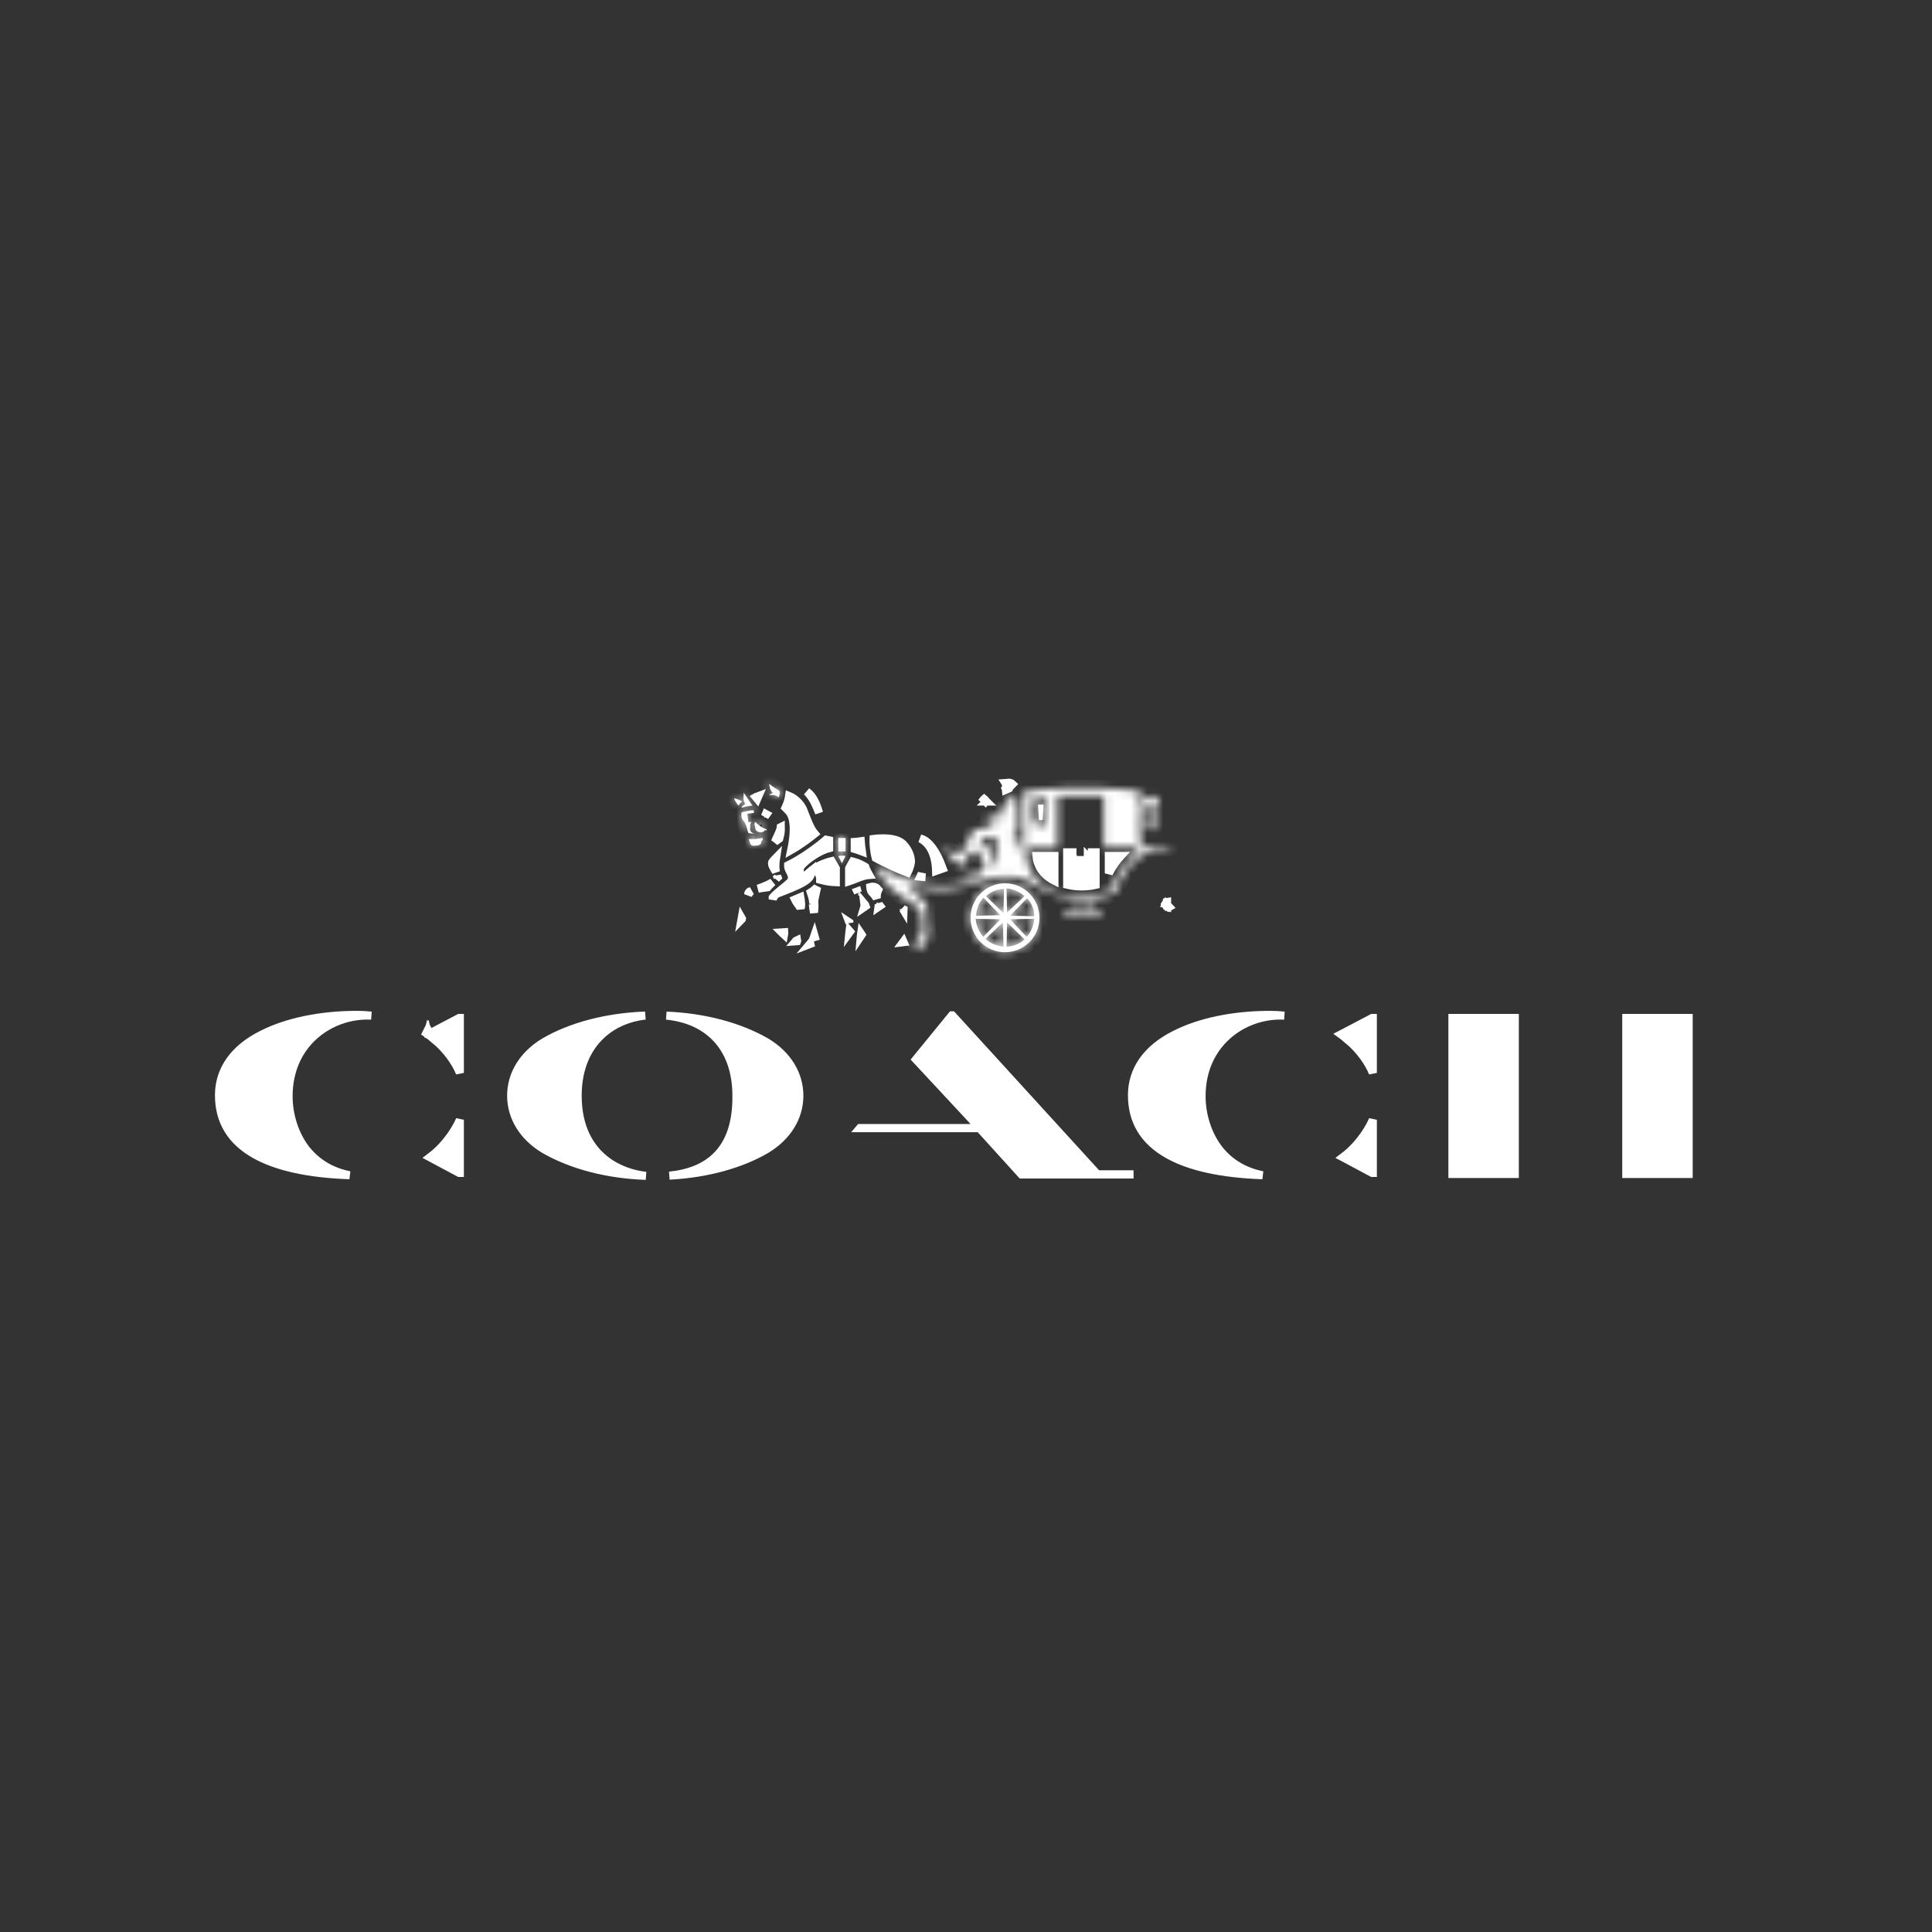 <?xml version="1.0" encoding="UTF-8"?> <svg xmlns="http://www.w3.org/2000/svg" width="240" height="240" viewBox="0 0 240 240" fill="none"><rect x="0" y="0" width="240" height="240" fill="#333333" stroke="none"/><mask id="mask0_490_1118" style="mask-type:luminance" maskUnits="userSpaceOnUse" x="26" y="92" width="189" height="56"><path d="M214.18 92.5V147.144H26.5V92.5H214.18Z" fill="white" stroke="white"></path></mask><g mask="url(#mask0_490_1118)"><path d="M80.152 126.157C78.182 126.373 76.266 127.135 74.758 128.516C72.941 130.179 71.76 132.699 71.76 136.112C71.76 140.025 73.244 142.556 75.219 144.095C76.792 145.321 78.646 145.893 80.235 146.069C75.443 145.906 70.995 144.735 67.589 142.771C64.972 141.185 63.496 138.781 63.496 136.112C63.496 133.443 64.974 131.038 67.593 129.451C70.918 127.501 75.381 126.331 80.152 126.157ZM82.782 126.164C87.489 126.356 91.851 127.519 95.204 129.452C97.822 131.039 99.298 133.443 99.298 136.112C99.298 138.782 97.82 141.187 95.201 142.773C91.996 144.653 87.734 145.807 83.157 146.044C85.617 145.794 87.573 145.007 88.977 143.625C90.605 142.021 91.41 139.694 91.478 136.713L91.481 136.107C91.48 133.037 90.553 130.519 88.785 128.769C87.298 127.296 85.257 126.409 82.782 126.164Z" fill="white" stroke="white"></path><path d="M180.424 126.453H188.176V145.837H180.424V126.453ZM202.02 126.453H209.773V145.837H202.02V126.453Z" fill="white" stroke="white"></path><path d="M118.295 126.133L136.164 145.713L136.313 145.876H140.315V145.899H126.893L126.172 145.104L121.828 140.313L121.68 140.149H106.813L106.833 140.126H121.713L120.931 139.285L114.096 131.938L113.783 131.602L118.245 126.133H118.295Z" fill="white" stroke="white"></path><path d="M44.338 126.07C44.965 126.07 45.561 126.106 46.124 126.165C45.955 126.159 45.784 126.155 45.613 126.155C40.908 126.155 35.85 129.661 35.85 136.176C35.85 138.58 36.648 140.989 37.998 142.743L38.002 142.748C39.35 144.457 41.205 145.561 43.427 145.991C38.315 145.814 34.403 144.945 31.707 143.439C28.707 141.764 27.203 139.306 27.203 136.05C27.203 132.958 28.972 130.297 32.549 128.51L32.552 128.508C35.596 126.956 39.794 126.07 44.338 126.07ZM57.126 145.708H57.048L53.453 143.787L53.408 143.763C54.008 143.312 54.512 142.843 54.927 142.394C55.791 141.462 56.39 140.533 56.773 139.825C56.922 139.548 57.038 139.303 57.126 139.104V145.708ZM57.126 126.453V133.28C56.609 132.035 55.58 130.458 53.925 129.086H53.926C53.613 128.819 53.287 128.572 52.952 128.341L53.071 128.103L53.153 128.434H53.156L53.236 128.092L53.386 128.377L57.049 126.453H57.126Z" fill="white" stroke="white"></path><path d="M157.752 126.07C158.379 126.07 158.975 126.106 159.537 126.165C159.368 126.159 159.198 126.155 159.027 126.155C154.325 126.155 149.264 129.661 149.264 136.176C149.264 138.58 150.062 140.989 151.412 142.743L151.416 142.748C152.762 144.457 154.616 145.561 156.838 145.991C151.727 145.814 147.817 144.945 145.121 143.439C142.121 141.764 140.617 139.306 140.617 136.05C140.617 132.958 142.386 130.297 145.963 128.51L145.966 128.508C149.01 126.956 153.208 126.07 157.752 126.07ZM170.54 145.708H170.462L166.867 143.787L166.821 143.763C167.421 143.312 167.924 142.843 168.339 142.394C169.204 141.462 169.803 140.533 170.187 139.825C170.337 139.548 170.452 139.303 170.54 139.104V145.708ZM170.54 126.453V133.28C170.023 132.035 168.994 130.458 167.339 129.086H167.34C167.094 128.876 166.839 128.679 166.579 128.491L166.8 128.377L170.463 126.453H170.54Z" fill="white" stroke="white"></path><path d="M130.99 106.328V109.42C130.651 109.249 130.255 109.005 129.891 108.665C129.332 108.143 128.844 107.398 128.748 106.328H130.99Z" fill="white" stroke="white"></path><path d="M139.232 106.328C138.776 106.823 138.241 107.531 137.74 108.5V106.328H139.232Z" fill="white" stroke="white"></path><mask id="path-9-inside-1_490_1118" fill="white"><path d="M104.588 107.232L105.036 106.337C104.781 106.273 104.46 106.273 104.141 106.337L104.588 107.232Z"></path></mask><path d="M104.588 107.232L105.036 106.337C104.781 106.273 104.46 106.273 104.141 106.337L104.588 107.232Z" fill="white"></path><path d="M104.588 107.232L103.694 107.679L104.588 109.468L105.482 107.679L104.588 107.232ZM105.036 106.337L105.93 106.784L106.486 105.672L105.28 105.368L105.036 106.337ZM104.141 106.337L103.943 105.357L102.661 105.615L103.246 106.784L104.141 106.337ZM104.588 107.232L105.482 107.679L105.93 106.784L105.036 106.337L104.141 105.89L103.694 106.785L104.588 107.232ZM105.036 106.337L105.28 105.368C104.85 105.259 104.374 105.27 103.943 105.357L104.141 106.337L104.338 107.318C104.545 107.276 104.711 107.287 104.791 107.307L105.036 106.337ZM104.141 106.337L103.246 106.784L103.694 107.679L104.588 107.232L105.482 106.785L105.035 105.89L104.141 106.337Z" fill="white" mask="url(#path-9-inside-1_490_1118)"></path><path d="M106.924 104.507C106.95 104.888 107 105.326 107.064 105.762C106.777 105.652 106.5 105.564 106.176 105.464V104.587C106.38 104.573 106.635 104.55 106.924 104.507Z" fill="white" stroke="white"></path><mask id="path-12-inside-2_490_1118" fill="white"><path d="M105.036 105.763V104.102H104.141V105.763H105.036Z"></path></mask><path d="M105.036 105.763V104.102H104.141V105.763H105.036Z" fill="white"></path><path d="M105.036 105.763V106.763H106.036V105.763H105.036ZM105.036 104.102H106.036V103.102H105.036V104.102ZM104.141 104.102V103.102H103.141V104.102H104.141ZM104.141 105.763H103.141V106.763H104.141V105.763ZM105.036 105.763H106.036V104.102H105.036H104.036V105.763H105.036ZM105.036 104.102V103.102H104.141V104.102V105.102H105.036V104.102ZM104.141 104.102H103.141V105.763H104.141H105.141V104.102H104.141ZM104.141 105.763V106.763H105.036V105.763V104.763H104.141V105.763Z" fill="white" mask="url(#path-12-inside-2_490_1118)"></path><path d="M109.684 104.141C110.572 104.141 111.499 104.288 112.06 104.741C112.481 105.112 113.081 105.919 113.154 106.853L113.162 107.042L113.161 107.053C113.16 107.068 113.159 107.095 113.154 107.133C113.146 107.208 113.127 107.327 113.089 107.48C113.03 107.716 112.922 108.036 112.729 108.412C111.772 108.052 109.95 107.222 108.783 106.576C108.546 105.686 108.497 104.758 108.511 104.218C108.533 104.215 108.556 104.212 108.58 104.209C108.863 104.175 109.254 104.141 109.684 104.141Z" fill="white" stroke="white"></path><path d="M106.982 116.011C107.011 116.056 107.035 116.099 107.057 116.136C107.024 116.195 106.98 116.263 106.931 116.334C106.934 116.3 106.937 116.265 106.941 116.228C106.95 116.159 106.959 116.078 106.971 115.993C106.975 115.999 106.979 116.005 106.982 116.011ZM109.145 112.29C109.188 112.364 109.238 112.438 109.296 112.511C109.254 112.537 109.201 112.573 109.141 112.616C109.157 112.505 109.157 112.396 109.145 112.29ZM108.103 110.189C108.396 110.102 108.597 110.147 108.741 110.217C108.882 110.285 109.003 110.399 109.111 110.529C109.053 110.654 108.992 110.81 108.953 110.989C108.912 111.179 108.895 111.398 108.923 111.629C108.919 111.621 108.915 111.614 108.911 111.606C108.74 111.293 108.517 111.031 108.396 110.909L108.37 110.885L108.343 110.863L108.309 110.833C108.23 110.749 108.159 110.581 108.12 110.337C108.112 110.286 108.107 110.236 108.103 110.189Z" fill="white" stroke="white"></path><path d="M100.662 117.262C100.664 117.273 100.667 117.284 100.67 117.296C100.629 117.317 100.579 117.338 100.522 117.358C100.557 117.317 100.591 117.274 100.628 117.231C100.636 117.222 100.644 117.211 100.653 117.2C100.656 117.223 100.659 117.244 100.662 117.262ZM101.182 116.288C101.19 116.316 101.2 116.342 101.208 116.369C101.19 116.373 101.17 116.377 101.148 116.384C101.162 116.348 101.173 116.316 101.182 116.288ZM97.425 115.842C97.427 115.869 97.428 115.903 97.427 115.941C97.424 115.998 97.415 116.058 97.404 116.117C97.341 116.06 97.275 115.995 97.206 115.925C97.188 115.906 97.171 115.885 97.152 115.866C97.238 115.864 97.331 115.855 97.425 115.842ZM101.383 110.755C101.327 111.007 101.271 111.27 101.228 111.486C101.206 111.594 101.186 111.694 101.173 111.777C101.161 111.848 101.147 111.943 101.147 112.021V112.071L101.157 112.12C101.175 112.209 101.181 112.483 101.164 112.811C101.156 112.962 101.146 113.108 101.133 113.224C101.128 113.266 101.122 113.3 101.118 113.326C101.115 113.317 101.112 113.308 101.108 113.299C101.108 113.297 101.108 113.295 101.107 113.293C101.103 113.268 101.096 113.23 101.088 113.186C101.072 113.095 101.051 112.974 101.032 112.846C101.013 112.716 100.997 112.586 100.989 112.478C100.98 112.349 100.989 112.314 100.983 112.335L100.987 112.316L100.991 112.297C101.021 112.119 101.002 111.935 100.976 111.781C100.948 111.621 100.904 111.453 100.857 111.297C100.813 111.147 100.763 110.998 100.718 110.863C100.897 110.752 101.118 110.595 101.318 110.399C101.383 110.336 101.447 110.263 101.511 110.185C101.473 110.351 101.428 110.552 101.383 110.755ZM102.766 104.342C102.837 104.357 102.918 104.374 103.004 104.392V105.354C102.423 105.507 101.788 105.817 101.229 106.161C100.518 106.599 99.838 107.148 99.466 107.632L99.436 107.67L99.415 107.713C99.355 107.834 99.326 107.949 99.312 108.029C99.305 108.071 99.302 108.107 99.3 108.134C99.299 108.147 99.298 108.159 99.298 108.169V108.31L99.351 108.415L99.798 108.191L99.351 108.416H99.352V108.417L99.353 108.419C99.353 108.42 99.355 108.422 99.356 108.424C99.357 108.427 99.358 108.431 99.36 108.435C99.364 108.442 99.37 108.449 99.375 108.458C99.386 108.475 99.4 108.498 99.419 108.521C99.454 108.565 99.519 108.635 99.621 108.687C99.734 108.743 99.877 108.769 100.028 108.73C100.166 108.695 100.269 108.618 100.342 108.545C100.474 108.412 100.614 108.291 100.757 108.178L100.703 108.644C100.671 108.918 100.408 109.257 99.64 109.685C98.904 110.094 97.874 110.495 96.621 110.978C96.39 111.062 96.237 111.234 96.141 111.391C96.08 111.488 96.033 111.596 95.994 111.706C95.991 111.637 95.987 111.58 95.988 111.533C95.989 111.519 95.99 111.507 95.99 111.497C96 111.484 96.013 111.465 96.032 111.442C96.082 111.384 96.151 111.311 96.238 111.227C96.414 111.057 96.641 110.861 96.882 110.659C97.124 110.457 97.367 110.259 97.584 110.081C97.791 109.911 97.988 109.748 98.105 109.631C98.174 109.561 98.38 109.368 98.38 109.02C98.38 108.794 98.299 108.599 98.234 108.463C98.201 108.392 98.163 108.32 98.131 108.259C98.097 108.194 98.065 108.134 98.036 108.073C97.955 107.901 97.893 107.722 97.897 107.498C99.691 106.616 101.536 105.25 102.628 104.312C102.668 104.321 102.714 104.331 102.766 104.342ZM103.83 107.872V109.592C103.089 109.561 102.612 109.463 102.217 109.363L101.889 109.28C101.902 108.986 101.813 108.684 101.6 108.4L101.195 107.862C101.642 107.574 102.1 107.364 102.504 107.214C102.827 107.094 103.109 107.015 103.312 106.966L103.83 107.872Z" fill="white" stroke="white"></path><path d="M105.943 107.021C106.061 107.05 106.206 107.091 106.367 107.148C106.701 107.266 107.096 107.445 107.487 107.687C107.544 107.858 107.628 108.049 107.741 108.271C107.806 108.396 107.883 108.536 107.972 108.693C107.56 108.724 107.167 108.842 106.812 108.971C106.637 109.034 106.464 109.102 106.298 109.169C106.129 109.236 105.968 109.301 105.807 109.361C105.694 109.404 105.583 109.441 105.477 109.476V107.871C105.484 107.858 105.492 107.843 105.5 107.828C105.551 107.734 105.62 107.605 105.695 107.466C105.777 107.315 105.867 107.158 105.943 107.021Z" fill="white" stroke="white"></path><path d="M114.512 108.482C114.506 108.624 114.498 108.772 114.486 108.927C114.431 108.922 114.379 108.918 114.33 108.913C114.401 108.768 114.461 108.625 114.512 108.482Z" fill="white" stroke="white"></path><mask id="path-19-inside-3_490_1118" fill="white"><path d="M93.216 102.695C93.151 102.631 93.151 102.376 93.344 102.119H92.961V102.055L92.832 101.096L93.663 100.967C93.663 100.967 93.663 100.775 93.599 100.648C92.961 100.648 92.256 100.905 92.128 100.905C91.999 101.736 92.383 101.991 92.383 101.991C92.702 102.31 92.894 103.397 92.959 103.462C93.149 103.59 93.597 103.526 93.789 103.526C92.959 103.462 93.213 102.695 93.213 102.695H93.216Z"></path></mask><path d="M93.216 102.695C93.151 102.631 93.151 102.376 93.344 102.119H92.961V102.055L92.832 101.096L93.663 100.967C93.663 100.967 93.663 100.775 93.599 100.648C92.961 100.648 92.256 100.905 92.128 100.905C91.999 101.736 92.383 101.991 92.383 101.991C92.702 102.31 92.894 103.397 92.959 103.462C93.149 103.59 93.597 103.526 93.789 103.526C92.959 103.462 93.213 102.695 93.213 102.695H93.216Z" fill="white"></path><path d="M93.216 102.695V103.695H95.63L93.923 101.988L93.216 102.695ZM93.344 102.119L94.144 102.719L95.344 101.119H93.344V102.119ZM92.961 102.119H91.961V103.119H92.961V102.119ZM92.961 102.055H93.961V101.988L93.952 101.922L92.961 102.055ZM92.832 101.096L92.679 100.108L91.711 100.257L91.841 101.229L92.832 101.096ZM93.663 100.967L93.816 101.956L94.663 101.825L94.663 100.967L93.663 100.967ZM93.599 100.648L94.49 100.195L94.212 99.648H93.599V100.648ZM92.128 100.905V99.905H91.271L91.14 100.753L92.128 100.905ZM92.383 101.991L93.09 101.284L93.019 101.213L92.936 101.158L92.383 101.991ZM92.959 103.462L92.251 104.169L92.32 104.237L92.4 104.291L92.959 103.462ZM93.789 103.526V104.526L93.866 102.529L93.789 103.526ZM93.213 102.695V101.695H92.492L92.264 102.38L93.213 102.695ZM93.216 102.695L93.923 101.988C94.028 102.094 94.085 102.201 94.115 102.272C94.147 102.346 94.161 102.409 94.168 102.453C94.182 102.539 94.176 102.601 94.172 102.632C94.161 102.698 94.141 102.723 94.144 102.719L93.344 102.119L92.544 101.519C92.354 101.773 92.237 102.053 92.195 102.327C92.174 102.461 92.168 102.615 92.194 102.775C92.216 102.907 92.28 103.174 92.508 103.402L93.216 102.695ZM93.344 102.119V101.119H92.961V102.119V103.119H93.344V102.119ZM92.961 102.119H93.961V102.055H92.961H91.961V102.119H92.961ZM92.961 102.055L93.952 101.922L93.823 100.963L92.832 101.096L91.841 101.229L91.969 102.188L92.961 102.055ZM92.832 101.096L92.985 102.084L93.816 101.956L93.663 100.967L93.51 99.979L92.679 100.108L92.832 101.096ZM93.663 100.967C94.663 100.967 94.663 100.967 94.663 100.967C94.663 100.967 94.663 100.967 94.663 100.967C94.663 100.967 94.663 100.966 94.663 100.966C94.663 100.966 94.663 100.965 94.663 100.965C94.663 100.964 94.663 100.963 94.663 100.962C94.663 100.959 94.663 100.957 94.663 100.954C94.663 100.949 94.663 100.943 94.662 100.936C94.662 100.922 94.662 100.905 94.661 100.885C94.659 100.846 94.655 100.793 94.647 100.731C94.635 100.63 94.601 100.414 94.49 100.195L93.599 100.648L92.707 101.102C92.66 101.01 92.659 100.953 92.663 100.98C92.663 100.982 92.663 100.984 92.663 100.985C92.663 100.985 92.663 100.984 92.663 100.982C92.663 100.98 92.663 100.978 92.663 100.976C92.663 100.975 92.663 100.974 92.663 100.972C92.663 100.971 92.663 100.971 92.663 100.97C92.663 100.97 92.663 100.969 92.663 100.969C92.663 100.968 92.663 100.968 92.663 100.968C92.663 100.968 92.663 100.968 92.663 100.968C92.663 100.968 92.663 100.967 93.663 100.967ZM93.599 100.648V99.648C93.162 99.648 92.736 99.734 92.442 99.804C92.294 99.839 92.156 99.876 92.074 99.897C92.028 99.908 92.004 99.914 91.992 99.916C91.956 99.924 92.026 99.905 92.128 99.905V100.905V101.905C92.262 101.905 92.382 101.878 92.411 101.872C92.465 101.861 92.522 101.846 92.57 101.834C92.677 101.807 92.778 101.779 92.902 101.75C93.152 101.691 93.397 101.648 93.599 101.648V100.648ZM92.128 100.905L91.14 100.753C91.049 101.339 91.127 101.817 91.304 102.189C91.39 102.37 91.493 102.51 91.589 102.615C91.637 102.667 91.683 102.71 91.723 102.744C91.744 102.761 91.763 102.776 91.781 102.789C91.79 102.796 91.798 102.802 91.806 102.808C91.81 102.811 91.814 102.813 91.818 102.816C91.82 102.817 91.822 102.819 91.824 102.82C91.825 102.82 91.825 102.821 91.826 102.822C91.827 102.822 91.828 102.822 91.828 102.823C91.828 102.823 91.829 102.824 92.383 101.991C92.936 101.158 92.937 101.158 92.938 101.159C92.938 101.159 92.939 101.159 92.939 101.16C92.94 101.16 92.941 101.161 92.942 101.162C92.943 101.163 92.945 101.164 92.947 101.165C92.95 101.167 92.954 101.17 92.957 101.172C92.964 101.177 92.97 101.181 92.976 101.186C92.988 101.195 92.999 101.204 93.01 101.212C93.03 101.23 93.047 101.246 93.061 101.261C93.089 101.292 93.104 101.316 93.11 101.33C93.128 101.367 93.078 101.302 93.116 101.058L92.128 100.905ZM92.383 101.991L91.676 102.698C91.618 102.64 91.629 102.624 91.68 102.743C91.722 102.839 91.765 102.965 91.808 103.109C91.852 103.255 91.886 103.386 91.922 103.516C91.938 103.574 91.958 103.644 91.979 103.706C91.989 103.736 92.005 103.784 92.028 103.836C92.039 103.862 92.057 103.902 92.084 103.949C92.105 103.986 92.159 104.076 92.251 104.169L92.959 103.462L93.666 102.754C93.754 102.843 93.803 102.927 93.82 102.956C93.842 102.995 93.856 103.026 93.862 103.04C93.875 103.069 93.88 103.086 93.878 103.08C93.875 103.069 93.866 103.041 93.85 102.983C93.822 102.881 93.776 102.708 93.724 102.534C93.671 102.359 93.602 102.149 93.516 101.949C93.44 101.772 93.307 101.501 93.09 101.284L92.383 101.991ZM92.959 103.462L92.4 104.291C92.616 104.437 92.839 104.489 92.976 104.512C93.124 104.537 93.266 104.542 93.373 104.542C93.483 104.542 93.587 104.536 93.661 104.532C93.701 104.53 93.728 104.528 93.754 104.527C93.781 104.526 93.79 104.526 93.789 104.526V103.526V102.526C93.741 102.526 93.694 102.528 93.658 102.529C93.622 102.531 93.581 102.534 93.549 102.535C93.479 102.539 93.423 102.542 93.373 102.542C93.321 102.542 93.302 102.539 93.307 102.54C93.311 102.54 93.332 102.544 93.364 102.555C93.396 102.566 93.452 102.588 93.518 102.632L92.959 103.462ZM93.789 103.526L93.866 102.529C93.815 102.525 93.897 102.521 94.005 102.615C94.115 102.71 94.157 102.826 94.17 102.889C94.176 102.919 94.177 102.939 94.177 102.948C94.176 102.957 94.176 102.963 94.175 102.964C94.175 102.966 94.175 102.968 94.173 102.974C94.173 102.977 94.171 102.981 94.17 102.987C94.169 102.99 94.168 102.993 94.166 102.997C94.166 102.999 94.165 103.001 94.165 103.004C94.164 103.005 94.164 103.006 94.163 103.007C94.163 103.008 94.163 103.008 94.163 103.009C94.163 103.009 94.163 103.009 94.163 103.01C94.162 103.01 94.162 103.011 93.213 102.695C92.264 102.38 92.264 102.38 92.264 102.381C92.264 102.381 92.264 102.381 92.264 102.382C92.263 102.382 92.263 102.383 92.263 102.384C92.263 102.385 92.262 102.386 92.262 102.388C92.261 102.391 92.26 102.394 92.259 102.397C92.257 102.404 92.254 102.412 92.252 102.42C92.247 102.438 92.241 102.458 92.235 102.482C92.223 102.53 92.209 102.593 92.198 102.668C92.176 102.809 92.159 103.031 92.209 103.283C92.262 103.547 92.396 103.866 92.692 104.123C92.986 104.379 93.348 104.495 93.712 104.523L93.789 103.526ZM93.213 102.695V103.695H93.216V102.695V101.695H93.213V102.695Z" fill="white" mask="url(#path-19-inside-3_490_1118)"></path><path d="M97.003 102.742C97.006 102.864 97.007 102.996 96.997 103.135C96.972 103.502 96.901 103.876 96.816 104.163C96.653 104.273 96.456 104.421 96.256 104.579C96.311 104.457 96.366 104.333 96.424 104.211C96.574 103.891 96.736 103.558 96.843 103.276C96.897 103.135 96.945 102.986 96.972 102.842C96.977 102.814 96.981 102.783 96.984 102.751C96.99 102.748 96.997 102.745 97.003 102.742Z" fill="white" stroke="white"></path><mask id="path-22-inside-4_490_1118" fill="white"><path d="M93.023 104.227C93.023 104.227 93.023 104.291 93.088 104.417C93.216 104.865 93.216 105.055 93.664 105.055C93.728 105.055 94.623 105.12 94.558 104.544C94.558 104.479 94.815 104.353 94.751 104.225C94.751 104.032 94.687 104.096 94.687 104.096C94.368 104.16 93.345 104.289 93.026 104.225L93.023 104.227Z"></path></mask><path d="M93.023 104.227C93.023 104.227 93.023 104.291 93.088 104.417C93.216 104.865 93.216 105.055 93.664 105.055C93.728 105.055 94.623 105.12 94.558 104.544C94.558 104.479 94.815 104.353 94.751 104.225C94.751 104.032 94.687 104.096 94.687 104.096C94.368 104.16 93.345 104.289 93.026 104.225L93.023 104.227Z" fill="white"></path><path d="M93.023 104.227L92.316 103.52L92.023 103.813L92.023 104.227L93.023 104.227ZM93.088 104.417L94.049 104.141L94.022 104.049L93.979 103.964L93.088 104.417ZM94.558 104.544H93.558V104.599L93.565 104.655L94.558 104.544ZM94.751 104.225H93.751V104.461L93.857 104.672L94.751 104.225ZM94.687 104.096L94.884 105.077L95.18 105.017L95.394 104.803L94.687 104.096ZM93.026 104.225L93.223 103.244L92.698 103.139L92.319 103.518L93.026 104.225ZM93.023 104.227C92.023 104.227 92.023 104.227 92.023 104.228C92.023 104.228 92.023 104.228 92.023 104.229C92.023 104.229 92.023 104.23 92.023 104.231C92.023 104.232 92.023 104.233 92.023 104.235C92.023 104.237 92.023 104.24 92.024 104.243C92.024 104.248 92.024 104.253 92.024 104.259C92.024 104.27 92.025 104.281 92.025 104.292C92.027 104.315 92.029 104.339 92.032 104.363C92.038 104.412 92.048 104.464 92.062 104.519C92.089 104.629 92.133 104.746 92.196 104.871L93.088 104.417L93.979 103.964C93.978 103.962 93.99 103.984 94.001 104.03C94.007 104.053 94.013 104.081 94.017 104.114C94.019 104.131 94.02 104.149 94.022 104.167C94.022 104.177 94.023 104.186 94.023 104.196C94.023 104.201 94.023 104.206 94.023 104.211C94.023 104.214 94.023 104.217 94.023 104.219C94.023 104.22 94.023 104.222 94.023 104.223C94.023 104.224 94.023 104.224 94.023 104.225C94.023 104.225 94.023 104.226 94.023 104.226C94.023 104.226 94.023 104.227 93.023 104.227ZM93.088 104.417L92.126 104.693C92.143 104.752 92.187 104.916 92.214 105.002C92.246 105.107 92.308 105.293 92.435 105.475C92.582 105.687 92.788 105.854 93.045 105.952C93.272 106.039 93.494 106.055 93.664 106.055V105.055V104.055C93.61 104.055 93.664 104.048 93.76 104.085C93.814 104.105 93.877 104.138 93.938 104.187C94 104.235 94.045 104.287 94.077 104.333C94.107 104.377 94.123 104.411 94.128 104.422C94.132 104.433 94.131 104.432 94.124 104.41C94.117 104.387 94.109 104.357 94.095 104.309C94.083 104.265 94.067 104.205 94.049 104.141L93.088 104.417ZM93.664 105.055V106.055C93.612 106.055 94.024 106.08 94.402 105.986C94.594 105.937 94.9 105.832 95.158 105.578C95.459 105.28 95.601 104.87 95.552 104.433L94.558 104.544L93.565 104.655C93.558 104.598 93.56 104.508 93.596 104.404C93.632 104.299 93.691 104.215 93.752 104.155C93.858 104.051 93.948 104.038 93.917 104.045C93.9 104.05 93.861 104.055 93.807 104.057C93.783 104.058 93.762 104.058 93.744 104.057C93.735 104.057 93.727 104.057 93.718 104.056C93.714 104.056 93.707 104.056 93.701 104.056C93.697 104.056 93.681 104.055 93.664 104.055V105.055ZM94.558 104.544H95.558C95.558 104.705 95.519 104.834 95.485 104.915C95.451 104.997 95.412 105.056 95.388 105.09C95.344 105.155 95.303 105.194 95.302 105.195C95.297 105.2 95.294 105.202 95.313 105.185C95.326 105.173 95.353 105.148 95.383 105.119C95.428 105.074 95.555 104.947 95.647 104.758C95.698 104.654 95.75 104.507 95.76 104.328C95.77 104.14 95.732 103.951 95.646 103.777L94.751 104.225L93.857 104.672C93.786 104.531 93.754 104.374 93.763 104.217C93.771 104.07 93.814 103.955 93.849 103.882C93.884 103.81 93.921 103.761 93.939 103.738C93.959 103.713 93.974 103.699 93.975 103.698C93.976 103.697 93.975 103.698 93.96 103.712C93.951 103.72 93.921 103.747 93.894 103.775C93.869 103.799 93.809 103.859 93.75 103.943C93.719 103.987 93.676 104.056 93.638 104.147C93.6 104.237 93.558 104.374 93.558 104.544H94.558ZM94.751 104.225H95.751C95.751 104.135 95.745 103.998 95.703 103.849C95.666 103.722 95.545 103.383 95.166 103.194C94.757 102.989 94.391 103.124 94.25 103.195C94.171 103.234 94.111 103.277 94.072 103.307C94.051 103.324 94.034 103.339 94.019 103.352C94.011 103.359 94.004 103.365 93.998 103.372C93.995 103.375 93.991 103.378 93.988 103.381C93.987 103.382 93.986 103.383 93.984 103.385C93.983 103.386 93.983 103.386 93.982 103.387C93.982 103.387 93.981 103.388 93.981 103.388C93.98 103.389 93.98 103.389 94.687 104.096C95.394 104.803 95.394 104.804 95.393 104.804C95.393 104.805 95.392 104.805 95.392 104.805C95.391 104.806 95.391 104.807 95.39 104.808C95.388 104.809 95.387 104.81 95.385 104.812C95.382 104.815 95.379 104.818 95.376 104.82C95.37 104.826 95.364 104.833 95.357 104.839C95.343 104.851 95.326 104.865 95.307 104.88C95.272 104.908 95.217 104.947 95.144 104.984C95.014 105.048 94.665 105.179 94.272 104.983C93.909 104.801 93.804 104.483 93.78 104.398C93.763 104.339 93.756 104.293 93.754 104.269C93.751 104.243 93.751 104.227 93.751 104.225H94.751ZM94.687 104.096L94.49 103.116C94.376 103.139 94.077 103.183 93.761 103.213C93.606 103.228 93.463 103.238 93.347 103.241C93.208 103.245 93.183 103.236 93.223 103.244L93.026 104.225L92.828 105.205C93.028 105.245 93.25 105.245 93.402 105.24C93.579 105.235 93.771 105.221 93.951 105.204C94.306 105.17 94.679 105.118 94.884 105.077L94.687 104.096ZM93.026 104.225L92.319 103.518L92.316 103.52L93.023 104.227L93.731 104.934L93.733 104.932L93.026 104.225Z" fill="white" mask="url(#path-22-inside-4_490_1118)"></path><mask id="path-24-inside-5_490_1118" fill="white"><path d="M92.576 99.883C92.257 100.074 92.129 100.202 92.129 100.331C92.193 100.331 92.384 100.266 92.641 100.202C92.769 100.202 92.897 100.138 93.024 100.138C93.15 100.138 93.343 100.074 93.471 100.074C93.088 99.498 92.384 98.477 92.384 98.477V98.796C92.257 99.371 92.576 99.883 92.576 99.883Z"></path></mask><path d="M92.576 99.883C92.257 100.074 92.129 100.202 92.129 100.331C92.193 100.331 92.384 100.266 92.641 100.202C92.769 100.202 92.897 100.138 93.024 100.138C93.15 100.138 93.343 100.074 93.471 100.074C93.088 99.498 92.384 98.477 92.384 98.477V98.796C92.257 99.371 92.576 99.883 92.576 99.883Z" fill="white"></path><path d="M92.576 99.883L93.089 100.742L93.964 100.219L93.425 99.354L92.576 99.883ZM92.129 100.331H91.129V101.331H92.129V100.331ZM92.641 100.202V99.202H92.517L92.398 99.232L92.641 100.202ZM93.471 100.074V101.074H95.338L94.304 99.52L93.471 100.074ZM92.384 98.477L93.207 97.909L91.384 95.265V98.477H92.384ZM92.384 98.796L93.361 99.01L93.384 98.904V98.796H92.384ZM92.576 99.883L92.064 99.025C91.886 99.131 91.688 99.261 91.526 99.423C91.359 99.59 91.129 99.894 91.129 100.331H92.129H93.129C93.129 100.474 93.091 100.598 93.043 100.691C92.999 100.776 92.954 100.824 92.94 100.837C92.926 100.851 92.926 100.848 92.955 100.828C92.982 100.808 93.025 100.78 93.089 100.742L92.576 99.883ZM92.129 100.331V101.331C92.211 101.331 92.279 101.321 92.316 101.315C92.357 101.309 92.394 101.301 92.421 101.295C92.476 101.282 92.532 101.267 92.577 101.255C92.678 101.227 92.769 101.201 92.883 101.172L92.641 100.202L92.398 99.232C92.255 99.268 92.123 99.306 92.048 99.326C92.005 99.338 91.986 99.343 91.978 99.344C91.975 99.345 91.985 99.343 92.002 99.34C92.015 99.338 92.063 99.331 92.129 99.331V100.331ZM92.641 100.202V101.202C92.754 101.202 92.852 101.188 92.921 101.175C92.988 101.162 93.049 101.147 93.076 101.14C93.114 101.13 93.117 101.13 93.115 101.13C93.109 101.131 93.075 101.138 93.024 101.138V100.138V99.138C92.909 99.138 92.812 99.152 92.743 99.165C92.677 99.178 92.616 99.194 92.59 99.2C92.553 99.209 92.55 99.21 92.552 99.209C92.558 99.208 92.591 99.202 92.641 99.202V100.202ZM93.024 100.138V101.138C93.132 101.138 93.227 101.125 93.286 101.115C93.347 101.106 93.408 101.093 93.444 101.086C93.487 101.077 93.507 101.074 93.521 101.071C93.537 101.069 93.515 101.074 93.471 101.074V100.074V99.074C93.364 99.074 93.269 99.087 93.209 99.096C93.147 99.106 93.086 99.118 93.05 99.125C93.005 99.134 92.986 99.138 92.972 99.14C92.955 99.143 92.979 99.138 93.024 99.138V100.138ZM93.471 100.074L94.304 99.52C94.108 99.226 93.833 98.822 93.609 98.494C93.496 98.33 93.396 98.184 93.324 98.079C93.287 98.026 93.258 97.984 93.238 97.954C93.228 97.94 93.22 97.928 93.215 97.921C93.212 97.917 93.21 97.914 93.209 97.912C93.208 97.911 93.208 97.91 93.207 97.91C93.207 97.909 93.207 97.909 93.207 97.909C93.207 97.909 93.207 97.909 93.207 97.909C93.207 97.909 93.207 97.909 93.207 97.909C93.207 97.909 93.207 97.909 92.384 98.477C91.561 99.044 91.561 99.044 91.561 99.044C91.561 99.044 91.561 99.044 91.561 99.044C91.561 99.044 91.561 99.044 91.561 99.044C91.561 99.045 91.561 99.045 91.561 99.045C91.561 99.046 91.562 99.046 91.562 99.047C91.564 99.049 91.566 99.052 91.568 99.056C91.573 99.063 91.581 99.074 91.591 99.089C91.611 99.118 91.64 99.16 91.676 99.212C91.747 99.316 91.847 99.461 91.959 99.624C92.182 99.951 92.451 100.346 92.639 100.628L93.471 100.074ZM92.384 98.477H91.384V98.796H92.384H93.384V98.477H92.384ZM92.384 98.796L91.407 98.581C91.293 99.099 91.384 99.559 91.48 99.86C91.53 100.015 91.585 100.142 91.631 100.234C91.653 100.281 91.674 100.319 91.691 100.349C91.699 100.364 91.706 100.377 91.713 100.387C91.716 100.393 91.719 100.397 91.721 100.401C91.722 100.403 91.724 100.405 91.725 100.407C91.725 100.408 91.726 100.409 91.726 100.41C91.727 100.41 91.727 100.411 91.727 100.411C91.727 100.411 91.727 100.411 91.727 100.412C91.728 100.412 91.728 100.412 92.576 99.883C93.425 99.354 93.425 99.354 93.425 99.355C93.425 99.355 93.425 99.355 93.426 99.355C93.426 99.356 93.426 99.356 93.426 99.356C93.427 99.357 93.427 99.358 93.428 99.358C93.428 99.36 93.429 99.361 93.43 99.362C93.431 99.364 93.432 99.366 93.433 99.367C93.435 99.37 93.435 99.371 93.435 99.371C93.435 99.37 93.431 99.365 93.426 99.354C93.416 99.332 93.4 99.296 93.385 99.251C93.353 99.151 93.348 99.068 93.361 99.01L92.384 98.796Z" fill="white" mask="url(#path-24-inside-5_490_1118)"></path><path d="M92.133 114.062C92.144 114.081 92.155 114.101 92.167 114.121C92.166 114.127 92.163 114.133 92.162 114.139C92.146 114.152 92.129 114.168 92.111 114.187C92.118 114.147 92.125 114.105 92.133 114.062ZM93.315 110.687C93.185 110.8 93.079 110.94 92.999 111.061C92.977 111.094 92.955 111.128 92.934 111.163C92.943 111.112 92.951 111.057 92.951 111.004C92.951 110.992 92.96 110.939 93.003 110.87C93.041 110.809 93.085 110.771 93.114 110.754C93.116 110.753 93.118 110.754 93.119 110.753C93.145 110.744 93.182 110.732 93.23 110.716C93.255 110.707 93.284 110.697 93.315 110.687ZM95.968 109.588C95.836 109.713 95.705 109.84 95.592 109.957C95.51 110.041 95.431 110.127 95.366 110.206C95.363 110.21 95.36 110.213 95.357 110.217C95.114 110.251 94.779 110.297 94.471 110.345C94.368 110.361 94.267 110.379 94.172 110.395C94.348 110.332 94.534 110.264 94.718 110.192C95.112 110.038 95.523 109.859 95.839 109.673C95.883 109.647 95.924 109.616 95.968 109.588ZM96.528 108.828C96.55 108.887 96.571 108.944 96.594 108.998C96.542 109.048 96.482 109.103 96.418 109.163C96.473 109.072 96.52 108.96 96.528 108.828ZM96.414 106.541C96.333 107.054 96.309 107.472 96.328 107.827C96.338 108.012 96.361 108.178 96.391 108.329C96.361 108.271 96.333 108.217 96.308 108.174C96.218 108.02 96.141 107.9 96.064 107.753C95.926 107.491 95.876 107.294 95.914 107.123C96.002 106.989 96.178 106.782 96.414 106.541Z" fill="white" stroke="white"></path><path d="M105.622 115.761C105.588 115.819 105.546 115.884 105.497 115.948C105.503 115.888 105.509 115.822 105.519 115.75C105.523 115.721 105.527 115.689 105.531 115.657C105.561 115.692 105.592 115.727 105.622 115.761ZM105.505 114.59V114.592C105.505 114.593 105.506 114.595 105.507 114.597V114.599C105.506 114.595 105.505 114.592 105.504 114.589L105.505 114.59ZM107.379 112.306C107.417 112.352 107.456 112.394 107.491 112.433C107.505 112.467 107.522 112.507 107.538 112.558C107.527 112.566 107.517 112.575 107.505 112.584C107.461 112.616 107.412 112.651 107.358 112.688C107.377 112.624 107.391 112.551 107.391 112.473C107.391 112.415 107.386 112.36 107.379 112.306ZM106.54 110.782C106.549 110.814 106.558 110.845 106.568 110.876C106.552 110.847 106.535 110.818 106.521 110.789C106.528 110.787 106.534 110.785 106.54 110.782Z" fill="white" stroke="white"></path><path d="M99.026 116.901C99.024 116.909 99.022 116.918 99.019 116.926C98.953 116.933 98.876 116.939 98.794 116.944C98.796 116.942 98.799 116.94 98.802 116.938C98.819 116.921 98.834 116.908 98.845 116.899C98.904 116.881 98.96 116.858 99.013 116.83C99.017 116.854 99.021 116.878 99.026 116.901ZM99.47 111.764C99.527 112.155 99.54 112.461 99.503 112.608V112.609C99.483 112.69 99.467 112.78 99.455 112.875C99.448 112.855 99.444 112.835 99.436 112.815L99.426 112.788L99.413 112.762L99.312 112.596C99.275 112.541 99.237 112.488 99.204 112.443C99.127 112.339 99.048 112.231 98.968 112.111C98.887 111.99 98.814 111.867 98.755 111.743C99.017 111.637 99.23 111.547 99.418 111.464C99.434 111.558 99.454 111.657 99.47 111.764Z" fill="white" stroke="white"></path><path d="M114.32 104.157C114.407 104.177 114.494 104.206 114.583 104.242C115.284 104.531 116.218 105.437 117.115 107.891L116.281 108.187C116.28 108.146 116.281 108.104 116.279 108.061C116.261 107.598 116.2 106.992 116.021 106.384C115.841 105.777 115.536 105.138 115.01 104.643C114.808 104.453 114.579 104.289 114.32 104.157Z" fill="white" stroke="white"></path><path d="M112.253 117.041C112.235 117.043 112.217 117.044 112.198 117.046C112.209 117.032 112.222 117.017 112.234 117C112.24 117.014 112.247 117.027 112.253 117.041ZM112.237 112.94C112.236 112.966 112.235 112.992 112.234 113.018C112.209 112.976 112.181 112.935 112.154 112.895C112.182 112.911 112.211 112.925 112.237 112.94Z" fill="white" stroke="white"></path><mask id="path-31-inside-6_490_1118" fill="white"><path d="M96.733 99.052C96.924 98.605 96.86 98.285 96.798 98.221C96.607 98.093 95.838 97.645 95.584 97.391C95.519 97.391 95.648 97.966 95.712 98.093C95.841 98.412 96.031 98.476 96.031 98.476C96.031 98.476 95.648 98.669 95.519 98.795C95.648 98.795 96.222 98.605 96.733 99.052Z"></path></mask><path d="M96.733 99.052C96.924 98.605 96.86 98.285 96.798 98.221C96.607 98.093 95.838 97.645 95.584 97.391C95.519 97.391 95.648 97.966 95.712 98.093C95.841 98.412 96.031 98.476 96.031 98.476C96.031 98.476 95.648 98.669 95.519 98.795C95.648 98.795 96.222 98.605 96.733 99.052Z" fill="white"></path><path d="M96.733 99.052L96.075 99.805L97.113 100.712L97.653 99.444L96.733 99.052ZM96.798 98.221L97.517 97.526L97.444 97.451L97.357 97.392L96.798 98.221ZM95.584 97.391L96.291 96.683L95.998 96.391H95.584V97.391ZM95.712 98.093L96.64 97.719L96.624 97.679L96.604 97.64L95.712 98.093ZM96.031 98.476L96.48 99.37L98.62 98.293L96.351 97.528L96.031 98.476ZM95.519 98.795L94.818 98.082L93.076 99.795H95.519V98.795ZM96.733 99.052L97.653 99.444C97.798 99.105 97.86 98.78 97.86 98.493C97.86 98.351 97.845 98.206 97.809 98.067C97.783 97.966 97.714 97.73 97.517 97.526L96.798 98.221L96.079 98.916C95.982 98.817 95.934 98.722 95.914 98.679C95.89 98.628 95.878 98.587 95.872 98.564C95.865 98.538 95.863 98.52 95.862 98.51C95.86 98.499 95.86 98.493 95.86 98.493C95.86 98.492 95.86 98.507 95.854 98.536C95.848 98.564 95.836 98.606 95.813 98.66L96.733 99.052ZM96.798 98.221L97.357 97.392C97.29 97.347 97.185 97.282 97.092 97.224C96.989 97.16 96.873 97.088 96.757 97.013C96.639 96.937 96.529 96.864 96.438 96.798C96.393 96.766 96.356 96.738 96.329 96.715C96.299 96.692 96.289 96.681 96.291 96.683L95.584 97.391L94.877 98.098C95.093 98.314 95.444 98.546 95.673 98.694C95.982 98.893 96.141 98.985 96.239 99.05L96.798 98.221ZM95.584 97.391V96.391C95.123 96.391 94.839 96.681 94.718 96.879C94.617 97.047 94.589 97.204 94.58 97.261C94.56 97.392 94.567 97.507 94.57 97.554C94.579 97.672 94.6 97.796 94.619 97.891C94.64 97.994 94.666 98.102 94.693 98.199C94.713 98.269 94.755 98.416 94.821 98.546L95.712 98.093L96.604 97.64C96.637 97.706 96.639 97.734 96.619 97.66C96.606 97.614 96.592 97.554 96.58 97.497C96.567 97.433 96.565 97.405 96.565 97.411C96.565 97.415 96.566 97.429 96.566 97.45C96.566 97.468 96.565 97.512 96.556 97.571C96.55 97.612 96.526 97.755 96.429 97.915C96.376 98.002 96.284 98.123 96.133 98.224C95.972 98.332 95.781 98.391 95.584 98.391V97.391ZM95.712 98.093L94.785 98.466C94.906 98.769 95.077 98.995 95.26 99.156C95.35 99.234 95.437 99.293 95.515 99.336C95.554 99.357 95.59 99.375 95.623 99.389C95.64 99.397 95.656 99.403 95.67 99.409C95.678 99.412 95.685 99.414 95.692 99.417C95.695 99.418 95.699 99.419 95.702 99.42C95.704 99.421 95.705 99.421 95.707 99.422C95.708 99.422 95.709 99.423 95.709 99.423C95.71 99.423 95.71 99.423 95.711 99.423C95.711 99.424 95.712 99.424 96.031 98.476C96.351 97.528 96.351 97.529 96.352 97.529C96.352 97.529 96.353 97.529 96.353 97.529C96.354 97.529 96.355 97.53 96.355 97.53C96.357 97.531 96.359 97.531 96.36 97.532C96.363 97.533 96.366 97.534 96.37 97.535C96.376 97.537 96.382 97.54 96.388 97.542C96.4 97.546 96.411 97.551 96.422 97.556C96.444 97.566 96.465 97.576 96.484 97.586C96.522 97.608 96.554 97.63 96.58 97.653C96.635 97.701 96.647 97.736 96.64 97.719L95.712 98.093ZM96.031 98.476C95.582 97.583 95.582 97.583 95.582 97.583C95.582 97.583 95.582 97.583 95.582 97.583C95.582 97.583 95.582 97.583 95.582 97.583C95.581 97.583 95.581 97.583 95.581 97.583C95.58 97.584 95.58 97.584 95.579 97.584C95.578 97.585 95.576 97.586 95.574 97.587C95.57 97.589 95.564 97.592 95.557 97.595C95.544 97.602 95.525 97.612 95.502 97.624C95.457 97.648 95.395 97.681 95.327 97.72C95.231 97.775 94.989 97.914 94.818 98.082L95.519 98.795L96.221 99.508C96.183 99.545 96.167 99.552 96.207 99.525C96.236 99.506 96.275 99.482 96.32 99.456C96.364 99.431 96.405 99.409 96.436 99.392C96.452 99.384 96.464 99.378 96.472 99.374C96.476 99.372 96.478 99.371 96.48 99.37C96.481 99.369 96.481 99.369 96.481 99.369C96.481 99.369 96.481 99.369 96.481 99.369C96.481 99.369 96.481 99.369 96.481 99.369C96.481 99.369 96.481 99.369 96.481 99.369C96.481 99.369 96.481 99.369 96.481 99.369C96.481 99.369 96.48 99.37 96.031 98.476ZM95.519 98.795V99.795C95.582 99.795 95.635 99.79 95.661 99.787C95.691 99.783 95.718 99.779 95.736 99.777C95.781 99.77 95.794 99.767 95.826 99.763C95.876 99.756 95.913 99.754 95.946 99.755C95.998 99.757 96.031 99.766 96.075 99.805L96.733 99.052L97.392 98.299C96.505 97.524 95.244 97.795 95.519 97.795V98.795Z" fill="white" mask="url(#path-31-inside-6_490_1118)"></path><path d="M95.217 101.162C95.173 101.224 95.125 101.289 95.075 101.354C95.054 101.382 95.031 101.409 95.01 101.437C95.014 101.428 95.019 101.42 95.022 101.411C95.062 101.325 95.105 101.227 95.147 101.124L95.217 101.162Z" fill="white" stroke="white"></path><mask id="path-34-inside-7_490_1118" fill="white"><path d="M93.853 102.122C93.789 102.058 93.725 102.251 93.725 102.379C93.661 102.505 93.789 102.505 93.789 102.57C93.789 102.762 93.789 103.017 93.982 103.208C94.11 103.336 94.301 103.4 94.558 103.4C94.622 103.4 94.877 103.336 95.005 103.143C95.07 103.079 95.134 103.208 95.198 103.143C95.262 103.079 95.262 103.017 95.198 103.017C94.815 102.889 94.239 102.57 93.856 102.122H93.853Z"></path></mask><path d="M93.853 102.122C93.789 102.058 93.725 102.251 93.725 102.379C93.661 102.505 93.789 102.505 93.789 102.57C93.789 102.762 93.789 103.017 93.982 103.208C94.11 103.336 94.301 103.4 94.558 103.4C94.622 103.4 94.877 103.336 95.005 103.143C95.07 103.079 95.134 103.208 95.198 103.143C95.262 103.079 95.262 103.017 95.198 103.017C94.815 102.889 94.239 102.57 93.856 102.122H93.853Z" fill="white"></path><path d="M93.853 102.122L93.146 102.829L93.439 103.122H93.853V102.122ZM93.725 102.379L94.616 102.832L94.725 102.619V102.379H93.725ZM93.982 103.208L94.689 102.5L94.685 102.497L93.982 103.208ZM95.005 103.143L94.298 102.436L94.228 102.506L94.173 102.589L95.005 103.143ZM95.198 103.017L94.88 103.965L95.035 104.017H95.198V103.017ZM93.856 102.122L94.615 101.472L94.316 101.122H93.856V102.122ZM93.853 102.122L94.561 101.415C94.436 101.291 94.218 101.137 93.909 101.113C93.599 101.088 93.358 101.206 93.215 101.311C92.975 101.487 92.874 101.719 92.846 101.784C92.766 101.971 92.725 102.186 92.725 102.379H93.725H94.725C94.725 102.443 94.716 102.498 94.684 102.572C94.68 102.582 94.608 102.77 94.398 102.924C94.27 103.017 94.044 103.13 93.75 103.106C93.457 103.083 93.255 102.938 93.146 102.829L93.853 102.122ZM93.725 102.379L92.834 101.926C92.761 102.069 92.673 102.312 92.721 102.611C92.77 102.923 92.94 103.12 93.03 103.209C93.07 103.248 93.108 103.28 93.11 103.281C93.124 103.293 93.095 103.27 93.064 103.239C93.03 103.205 92.961 103.13 92.9 103.016C92.834 102.892 92.789 102.739 92.789 102.57H93.789H94.789C94.789 102.384 94.74 102.217 94.668 102.08C94.6 101.953 94.521 101.867 94.476 101.822C94.453 101.799 94.432 101.78 94.419 101.769C94.407 101.758 94.395 101.749 94.394 101.748C94.383 101.738 94.408 101.759 94.436 101.787C94.468 101.818 94.522 101.876 94.574 101.962C94.629 102.053 94.674 102.165 94.695 102.295C94.737 102.557 94.657 102.752 94.616 102.832L93.725 102.379ZM93.789 102.57H92.789C92.789 102.709 92.75 103.396 93.279 103.919L93.982 103.208L94.685 102.497C94.718 102.529 94.745 102.567 94.763 102.604C94.781 102.64 94.788 102.667 94.791 102.678C94.793 102.689 94.792 102.688 94.791 102.668C94.79 102.646 94.789 102.621 94.789 102.57H93.789ZM93.982 103.208L93.275 103.915C93.656 104.295 94.144 104.4 94.558 104.4V103.4V102.4C94.51 102.4 94.51 102.394 94.54 102.404C94.575 102.416 94.633 102.444 94.689 102.5L93.982 103.208ZM94.558 103.4V104.4C94.781 104.4 95.007 104.329 95.173 104.253C95.363 104.167 95.636 104.001 95.837 103.698L95.005 103.143L94.173 102.589C94.246 102.479 94.328 102.441 94.342 102.435C94.354 102.429 94.368 102.424 94.386 102.419C94.396 102.417 94.411 102.413 94.433 102.41C94.448 102.407 94.494 102.4 94.558 102.4V103.4ZM95.005 103.143L95.712 103.85C95.63 103.933 95.511 104.019 95.354 104.073C95.196 104.128 95.048 104.132 94.929 104.118C94.819 104.104 94.738 104.073 94.701 104.059C94.681 104.05 94.666 104.043 94.659 104.04C94.653 104.037 94.649 104.035 94.654 104.038C94.657 104.039 94.669 104.045 94.683 104.052C94.698 104.059 94.721 104.07 94.749 104.081C94.802 104.103 94.9 104.138 95.026 104.154C95.16 104.17 95.325 104.165 95.499 104.105C95.672 104.045 95.807 103.949 95.905 103.85L95.198 103.143L94.491 102.436C94.573 102.354 94.692 102.267 94.849 102.213C95.007 102.159 95.155 102.154 95.274 102.169C95.384 102.183 95.465 102.213 95.502 102.228C95.522 102.236 95.537 102.243 95.544 102.247C95.55 102.249 95.554 102.252 95.549 102.249C95.546 102.248 95.534 102.241 95.52 102.235C95.505 102.228 95.482 102.217 95.454 102.206C95.401 102.184 95.304 102.149 95.177 102.133C95.043 102.116 94.879 102.122 94.704 102.182C94.531 102.241 94.397 102.338 94.298 102.436L95.005 103.143ZM95.198 103.143L95.905 103.85C96.007 103.749 96.246 103.475 96.246 103.056C96.246 102.804 96.151 102.494 95.882 102.266C95.635 102.056 95.362 102.017 95.198 102.017V103.017V104.017C95.066 104.017 94.817 103.986 94.586 103.79C94.334 103.575 94.246 103.285 94.246 103.056C94.246 102.685 94.453 102.474 94.491 102.436L95.198 103.143ZM95.198 103.017L95.516 102.069C95.408 102.033 95.24 101.957 95.061 101.844C94.883 101.731 94.726 101.602 94.615 101.472L93.856 102.122L93.096 102.773C93.621 103.386 94.365 103.793 94.88 103.965L95.198 103.017ZM93.856 102.122V101.122H93.853V102.122V103.122H93.856V102.122Z" fill="white" mask="url(#path-34-inside-7_490_1118)"></path><path d="M100.222 98.322C100.317 98.393 100.407 98.467 100.489 98.546C100.951 98.987 101.261 99.571 101.504 100.224C101.599 100.48 101.678 100.734 101.753 100.986C101.425 100.147 101.052 99.265 100.467 98.582C100.389 98.491 100.307 98.405 100.222 98.322Z" fill="white" stroke="white"></path><path d="M98.029 98.874C98.825 99.198 99.471 99.912 99.76 100.544L99.783 100.597C99.874 100.807 99.972 101.073 100.09 101.382C100.205 101.684 100.335 102.019 100.481 102.345C100.627 102.669 100.794 102.997 100.987 103.283C101.053 103.381 101.126 103.476 101.203 103.567C100.604 104.049 99.525 104.884 98.292 105.586C98.382 105.149 98.477 104.623 98.536 104.079C98.602 103.477 98.63 102.832 98.56 102.249C98.491 101.68 98.319 101.089 97.913 100.684L97.57 100.341C97.782 99.886 97.958 99.386 98.029 98.874Z" fill="white" stroke="white"></path><mask id="path-38-inside-8_490_1118" fill="white"><path d="M91.748 100.075C91.812 99.948 92.067 99.627 92.195 99.563C92.002 99.434 91.429 99.18 91.172 99.18C91.172 99.18 91.427 99.756 91.748 100.075Z"></path></mask><path d="M91.748 100.075C91.812 99.948 92.067 99.627 92.195 99.563C92.002 99.434 91.429 99.18 91.172 99.18C91.172 99.18 91.427 99.756 91.748 100.075Z" fill="white"></path><path d="M91.748 100.075L91.043 100.784L92.017 101.751L92.639 100.528L91.748 100.075ZM92.195 99.563L92.642 100.457L94.184 99.687L92.75 98.731L92.195 99.563ZM91.172 99.18V98.18H89.636L90.257 99.584L91.172 99.18ZM91.748 100.075L92.639 100.528C92.633 100.541 92.628 100.549 92.626 100.552C92.624 100.556 92.623 100.557 92.624 100.556C92.626 100.553 92.631 100.545 92.64 100.532C92.659 100.506 92.684 100.473 92.712 100.44C92.725 100.424 92.738 100.41 92.749 100.398C92.76 100.386 92.768 100.378 92.772 100.375C92.776 100.37 92.772 100.375 92.758 100.386C92.751 100.391 92.739 100.401 92.721 100.412C92.705 100.423 92.678 100.44 92.642 100.457L92.195 99.563L91.748 98.668C91.576 98.755 91.447 98.874 91.389 98.93C91.313 99.002 91.242 99.081 91.183 99.151C91.081 99.272 90.941 99.454 90.856 99.621L91.748 100.075ZM92.195 99.563L92.75 98.731C92.571 98.612 92.308 98.486 92.079 98.394C91.956 98.345 91.819 98.296 91.681 98.258C91.56 98.224 91.373 98.18 91.172 98.18V99.18V100.18C91.147 100.18 91.13 100.178 91.121 100.177C91.116 100.177 91.112 100.176 91.11 100.176C91.109 100.176 91.108 100.176 91.108 100.176C91.107 100.176 91.107 100.176 91.107 100.176C91.107 100.176 91.107 100.175 91.107 100.175C91.107 100.175 91.107 100.175 91.107 100.176C91.107 100.176 91.107 100.176 91.108 100.176C91.108 100.176 91.109 100.176 91.11 100.176C91.112 100.176 91.114 100.177 91.118 100.178C91.124 100.179 91.133 100.182 91.145 100.185C91.193 100.198 91.26 100.221 91.337 100.252C91.412 100.282 91.486 100.315 91.547 100.345C91.615 100.379 91.644 100.397 91.641 100.395L92.195 99.563ZM91.172 99.18C90.257 99.584 90.257 99.584 90.257 99.585C90.257 99.585 90.257 99.585 90.258 99.585C90.258 99.585 90.258 99.585 90.258 99.585C90.258 99.586 90.258 99.586 90.258 99.587C90.259 99.588 90.259 99.588 90.26 99.59C90.261 99.592 90.262 99.595 90.264 99.599C90.267 99.606 90.271 99.615 90.276 99.626C90.287 99.648 90.301 99.678 90.319 99.715C90.354 99.787 90.405 99.887 90.469 99.999C90.586 100.207 90.784 100.526 91.043 100.784L91.748 100.075L92.453 99.365C92.391 99.304 92.301 99.176 92.21 99.016C92.17 98.944 92.137 98.88 92.115 98.835C92.104 98.812 92.096 98.795 92.091 98.784C92.088 98.779 92.087 98.775 92.086 98.774C92.085 98.773 92.085 98.773 92.085 98.773C92.085 98.773 92.086 98.773 92.086 98.774C92.086 98.774 92.086 98.774 92.086 98.774C92.086 98.774 92.086 98.775 92.086 98.775C92.086 98.775 92.086 98.775 92.086 98.775C92.086 98.775 92.086 98.775 91.172 99.18Z" fill="white" mask="url(#path-38-inside-8_490_1118)"></path><path d="M133.226 105.877V106.081C133.226 106.221 133.259 106.343 133.284 106.416C133.298 106.456 133.311 106.489 133.321 106.514C133.327 106.526 133.331 106.536 133.335 106.544C133.337 106.548 133.339 106.552 133.341 106.555C133.342 106.556 133.342 106.558 133.343 106.56L133.344 106.561V106.562L133.483 106.836H135.275L135.422 106.689L135.132 106.399V106.398C135.395 106.662 135.419 106.686 135.422 106.688H135.423L135.426 106.686C135.427 106.684 135.428 106.682 135.43 106.681C135.432 106.678 135.436 106.675 135.438 106.672C135.444 106.666 135.45 106.659 135.456 106.651C135.468 106.637 135.481 106.619 135.493 106.601C135.518 106.563 135.542 106.519 135.563 106.467C135.606 106.361 135.632 106.233 135.632 106.081V105.877H136.103V109.933C135.822 110.003 135.481 110.051 135.155 110.079C134.935 110.098 134.736 110.109 134.593 110.113C134.521 110.116 134.464 110.117 134.425 110.117H134.368C133.68 110.117 133.115 110.035 132.566 109.906V105.877H133.226Z" fill="white" stroke="white"></path><mask id="path-41-inside-9_490_1118" fill="white"><path d="M129.511 101.869L129.64 99.953H128.938L129.066 101.869H129.513H129.511Z"></path></mask><path d="M129.511 101.869L129.64 99.953H128.938L129.066 101.869H129.513H129.511Z" fill="white"></path><path d="M129.511 101.869L128.513 101.802L128.442 102.869H129.511V101.869ZM129.64 99.953L130.637 100.02L130.709 98.953H129.64V99.953ZM128.938 99.953V98.953H127.868L127.94 100.02L128.938 99.953ZM129.066 101.869L128.068 101.936L128.131 102.869H129.066V101.869ZM129.511 101.869L130.509 101.936L130.637 100.02L129.64 99.953L128.642 99.886L128.513 101.802L129.511 101.869ZM129.64 99.953V98.953H128.938V99.953V100.953H129.64V99.953ZM128.938 99.953L127.94 100.02L128.068 101.936L129.066 101.869L130.064 101.802L129.935 99.886L128.938 99.953ZM129.066 101.869V102.869H129.513V101.869V100.869H129.066V101.869ZM129.513 101.869V100.869H129.511V101.869V102.869H129.513V101.869Z" fill="white" mask="url(#path-41-inside-9_490_1118)"></path><mask id="path-43-inside-10_490_1118" fill="white"><path d="M124.591 100.208L124.336 101.358L122.739 101.486V102.253H124.21V102.317C124.21 102.317 123.251 102.445 123.06 102.507V102.7C122.613 102.764 120.887 103.019 120.759 103.338C120.633 103.657 119.928 104.999 119.864 105.254C119.736 105.573 119.352 105.956 119.226 106.021C119.033 106.149 118.588 106.021 118.395 105.828C118.331 105.764 118.141 105.573 118.076 105.637C118.012 105.702 117.948 105.764 117.948 105.828C117.755 105.699 117.629 105.509 117.436 105.38C117.436 105.38 117.308 105.38 117.244 105.445C117.179 105.509 117.244 105.573 117.244 105.573C117.563 105.892 117.946 106.275 118.329 106.659C119.224 107.618 120.309 108.767 121.523 109.022C120.309 109.469 118.903 109.981 116.987 109.981C114.24 109.917 111.684 109.15 108.809 107.489C110.151 111.386 113.921 111.897 114.366 113.24C114.623 114.07 114.623 115.413 114.495 115.924C114.431 116.243 113.345 117.267 113.536 117.586C113.6 117.712 114.302 117.776 114.557 117.712C114.685 117.712 114.75 117.712 114.812 117.648C114.876 117.583 114.94 117.264 114.876 117.2C114.876 117.136 114.747 117.072 114.747 117.072C114.619 116.881 114.876 116.689 115.002 116.689C115.257 116.689 115.45 116.432 115.385 116.241C115.193 115.729 115.131 112.79 115.131 112.79C115.195 112.407 115.131 111.959 114.747 111.831C113.853 111.574 113.15 110.298 113.086 109.915C113.724 110.105 115.131 110.491 116.982 110.491C120.305 110.491 122.031 108.894 125.034 108.894C127.398 108.894 128.483 109.917 129.059 110.236C130.273 110.874 131.68 111.45 133.596 111.642L133.531 112.921C133.531 112.985 133.531 113.049 133.467 113.049H132.125V113.368L132.318 113.625H136.661C136.726 113.625 136.854 113.368 136.854 113.368C136.854 113.368 136.918 113.304 136.918 113.24V113.049H135.448C135.383 113.049 135.383 112.985 135.383 112.921L135.319 111.642C137.299 111.514 138.578 110.876 138.642 110.812C138.642 110.812 138.961 109.407 140.113 107.872C140.751 107.042 142.093 105.38 145.223 105.38C145.223 105.38 145.351 105.38 145.351 105.188C145.351 104.995 145.223 104.997 145.223 104.997C144.585 104.997 143.433 105.123 142.795 105.188H142.219C141.9 105.123 141.643 104.805 141.643 104.421V101.099H142.219L142.283 102.503H142.476C142.795 102.503 142.859 102.822 142.859 102.822L142.924 103.269H143.116L143.18 102.822C143.18 102.822 143.245 102.503 143.564 102.503H143.756L144.011 99.245H143.499C143.18 99.245 143.18 98.926 143.18 98.926C143.18 98.926 143.18 98.733 142.988 98.733C142.859 98.733 142.795 98.926 142.795 98.926C142.795 98.926 142.795 99.245 142.476 99.245H141.964L142.091 100.649H141.579V98.605H141.772C141.772 98.605 141.836 98.54 141.836 98.476V98.348C141.836 98.348 139.025 97.836 134.36 97.836C129.695 97.836 126.948 98.412 126.948 98.412V98.54C126.948 98.605 127.012 98.669 127.012 98.669H127.205V104.355C127.205 104.419 127.205 105.25 127.012 105.505C126.97 105.547 126.928 105.569 126.886 105.569C126.758 105.569 126.758 105.505 126.758 105.44C126.629 105.183 126.31 104.417 126.31 104.355H126.629C126.629 104.355 126.694 104.291 126.694 104.226C126.694 104.162 126.629 104.098 126.629 104.098H125.223C126.31 103.905 126.437 103.332 126.437 102.82C126.501 100.521 126.372 99.88 126.246 99.178C126.182 98.921 125.991 98.54 125.991 98.54L124.713 100.073L124.585 100.202L124.591 100.208ZM143.504 100.015L143.311 102.188H142.545L142.416 100.015H143.502H143.504ZM121.716 108.322C121.652 108.386 121.397 108.45 121.397 108.515C121.397 108.579 121.397 108.643 121.461 108.707C120.759 108.579 120.055 108.069 119.352 107.429C119.417 107.365 121.014 105.577 121.078 105.449C121.271 105.768 121.844 106.47 121.973 106.663C122.675 107.812 122.166 108.134 121.718 108.324L121.716 108.322ZM123.568 107.812C123.439 107.493 123.056 106.151 122.992 105.896C122.863 105.577 122.48 104.747 122.354 104.682C122.29 104.682 122.161 104.811 122.161 104.811C122.161 104.811 121.714 104.492 121.906 104.173C122.161 103.854 123.504 104.044 123.758 104.044V106.665C123.758 106.729 123.823 107.303 123.566 107.815L123.568 107.812ZM128.871 99.377C129.126 99.377 129.126 99.123 129.126 99.123C129.126 99.123 129.126 98.994 129.254 98.994C129.382 98.994 129.382 99.123 129.382 99.123C129.382 99.123 129.382 99.377 129.701 99.377H130.085L129.83 102.253H129.701C129.382 102.253 129.318 102.572 129.318 102.572L129.254 102.891H129.061L128.997 102.572C128.997 102.572 128.933 102.253 128.614 102.253H128.485L128.231 99.377H128.869H128.871ZM134.75 112.987C134.75 113.051 134.75 113.115 134.685 113.115H133.855C133.791 113.115 133.791 113.051 133.791 112.987L133.726 111.709C133.981 111.773 134.621 111.773 134.812 111.709L134.747 112.987H134.75ZM138.072 110.495C138.072 110.495 136.475 111.261 134.302 111.261C133.279 111.261 132.322 111.197 131.427 110.878C130.596 110.623 127.466 109.345 127.466 105.702V105.318H131.363V98.866H137.113V105.256H140.947L141.523 105.704C138.841 107.429 138.074 110.497 138.074 110.497L138.072 110.495Z"></path></mask><path d="M124.591 100.208L124.336 101.358L122.739 101.486V102.253H124.21V102.317C124.21 102.317 123.251 102.445 123.06 102.507V102.7C122.613 102.764 120.887 103.019 120.759 103.338C120.633 103.657 119.928 104.999 119.864 105.254C119.736 105.573 119.352 105.956 119.226 106.021C119.033 106.149 118.588 106.021 118.395 105.828C118.331 105.764 118.141 105.573 118.076 105.637C118.012 105.702 117.948 105.764 117.948 105.828C117.755 105.699 117.629 105.509 117.436 105.38C117.436 105.38 117.308 105.38 117.244 105.445C117.179 105.509 117.244 105.573 117.244 105.573C117.563 105.892 117.946 106.275 118.329 106.659C119.224 107.618 120.309 108.767 121.523 109.022C120.309 109.469 118.903 109.981 116.987 109.981C114.24 109.917 111.684 109.15 108.809 107.489C110.151 111.386 113.921 111.897 114.366 113.24C114.623 114.07 114.623 115.413 114.495 115.924C114.431 116.243 113.345 117.267 113.536 117.586C113.6 117.712 114.302 117.776 114.557 117.712C114.685 117.712 114.75 117.712 114.812 117.648C114.876 117.583 114.94 117.264 114.876 117.2C114.876 117.136 114.747 117.072 114.747 117.072C114.619 116.881 114.876 116.689 115.002 116.689C115.257 116.689 115.45 116.432 115.385 116.241C115.193 115.729 115.131 112.79 115.131 112.79C115.195 112.407 115.131 111.959 114.747 111.831C113.853 111.574 113.15 110.298 113.086 109.915C113.724 110.105 115.131 110.491 116.982 110.491C120.305 110.491 122.031 108.894 125.034 108.894C127.398 108.894 128.483 109.917 129.059 110.236C130.273 110.874 131.68 111.45 133.596 111.642L133.531 112.921C133.531 112.985 133.531 113.049 133.467 113.049H132.125V113.368L132.318 113.625H136.661C136.726 113.625 136.854 113.368 136.854 113.368C136.854 113.368 136.918 113.304 136.918 113.24V113.049H135.448C135.383 113.049 135.383 112.985 135.383 112.921L135.319 111.642C137.299 111.514 138.578 110.876 138.642 110.812C138.642 110.812 138.961 109.407 140.113 107.872C140.751 107.042 142.093 105.38 145.223 105.38C145.223 105.38 145.351 105.38 145.351 105.188C145.351 104.995 145.223 104.997 145.223 104.997C144.585 104.997 143.433 105.123 142.795 105.188H142.219C141.9 105.123 141.643 104.805 141.643 104.421V101.099H142.219L142.283 102.503H142.476C142.795 102.503 142.859 102.822 142.859 102.822L142.924 103.269H143.116L143.18 102.822C143.18 102.822 143.245 102.503 143.564 102.503H143.756L144.011 99.245H143.499C143.18 99.245 143.18 98.926 143.18 98.926C143.18 98.926 143.18 98.733 142.988 98.733C142.859 98.733 142.795 98.926 142.795 98.926C142.795 98.926 142.795 99.245 142.476 99.245H141.964L142.091 100.649H141.579V98.605H141.772C141.772 98.605 141.836 98.54 141.836 98.476V98.348C141.836 98.348 139.025 97.836 134.36 97.836C129.695 97.836 126.948 98.412 126.948 98.412V98.54C126.948 98.605 127.012 98.669 127.012 98.669H127.205V104.355C127.205 104.419 127.205 105.25 127.012 105.505C126.97 105.547 126.928 105.569 126.886 105.569C126.758 105.569 126.758 105.505 126.758 105.44C126.629 105.183 126.31 104.417 126.31 104.355H126.629C126.629 104.355 126.694 104.291 126.694 104.226C126.694 104.162 126.629 104.098 126.629 104.098H125.223C126.31 103.905 126.437 103.332 126.437 102.82C126.501 100.521 126.372 99.88 126.246 99.178C126.182 98.921 125.991 98.54 125.991 98.54L124.713 100.073L124.585 100.202L124.591 100.208ZM143.504 100.015L143.311 102.188H142.545L142.416 100.015H143.502H143.504ZM121.716 108.322C121.652 108.386 121.397 108.45 121.397 108.515C121.397 108.579 121.397 108.643 121.461 108.707C120.759 108.579 120.055 108.069 119.352 107.429C119.417 107.365 121.014 105.577 121.078 105.449C121.271 105.768 121.844 106.47 121.973 106.663C122.675 107.812 122.166 108.134 121.718 108.324L121.716 108.322ZM123.568 107.812C123.439 107.493 123.056 106.151 122.992 105.896C122.863 105.577 122.48 104.747 122.354 104.682C122.29 104.682 122.161 104.811 122.161 104.811C122.161 104.811 121.714 104.492 121.906 104.173C122.161 103.854 123.504 104.044 123.758 104.044V106.665C123.758 106.729 123.823 107.303 123.566 107.815L123.568 107.812ZM128.871 99.377C129.126 99.377 129.126 99.123 129.126 99.123C129.126 99.123 129.126 98.994 129.254 98.994C129.382 98.994 129.382 99.123 129.382 99.123C129.382 99.123 129.382 99.377 129.701 99.377H130.085L129.83 102.253H129.701C129.382 102.253 129.318 102.572 129.318 102.572L129.254 102.891H129.061L128.997 102.572C128.997 102.572 128.933 102.253 128.614 102.253H128.485L128.231 99.377H128.869H128.871ZM134.75 112.987C134.75 113.051 134.75 113.115 134.685 113.115H133.855C133.791 113.115 133.791 113.051 133.791 112.987L133.726 111.709C133.981 111.773 134.621 111.773 134.812 111.709L134.747 112.987H134.75ZM138.072 110.495C138.072 110.495 136.475 111.261 134.302 111.261C133.279 111.261 132.322 111.197 131.427 110.878C130.596 110.623 127.466 109.345 127.466 105.702V105.318H131.363V98.866H137.113V105.256H140.947L141.523 105.704C138.841 107.429 138.074 110.497 138.074 110.497L138.072 110.495Z" fill="white" stroke="white" stroke-width="2" mask="url(#path-43-inside-10_490_1118)"></path><path d="M122.545 99.565L122.548 99.568H122.542L122.545 99.565ZM122.545 99.565L122.541 99.568H122.483M122.545 99.565C122.537 99.556 122.529 99.547 122.521 99.538L122.483 99.568M122.483 99.568L122.518 99.533C122.439 99.439 122.349 99.347 122.248 99.258C122.246 99.26 122.244 99.261 122.242 99.263C122.232 99.273 122.225 99.285 122.217 99.295C122.318 99.382 122.409 99.472 122.483 99.568Z" fill="white" stroke="white"></path><path d="M94.165 98.892C94.116 98.994 94.073 99.094 94.037 99.191C93.99 99.133 93.939 99.072 93.89 99.014C93.9 99.008 93.91 99.002 93.92 98.997C93.991 98.961 94.073 98.925 94.165 98.892Z" fill="white" stroke="white"></path><path d="M125.223 97.236C125.327 97.21 125.527 97.235 125.691 97.332C125.734 97.357 125.764 97.383 125.785 97.404L125.773 97.416C125.75 97.44 125.78 97.411 125.756 97.435L125.755 97.436L125.753 97.436L125.751 97.439C125.748 97.441 125.75 97.441 125.747 97.443C125.741 97.449 125.743 97.446 125.737 97.452L125.729 97.461C125.728 97.462 125.726 97.465 125.725 97.466C125.716 97.475 125.728 97.461 125.72 97.47C125.712 97.478 125.71 97.48 125.702 97.488C125.7 97.49 125.701 97.488 125.699 97.49L125.696 97.493L125.695 97.495L125.667 97.523C125.665 97.525 125.664 97.525 125.662 97.527L125.646 97.544C125.644 97.546 125.643 97.547 125.642 97.549L125.637 97.554L125.635 97.555L125.517 97.673C125.449 97.739 125.38 97.828 125.334 97.94L124.957 98.103C124.95 98.027 124.928 97.961 124.898 97.904C124.911 97.879 124.926 97.854 124.936 97.828C124.957 97.772 124.986 97.679 124.984 97.565C124.983 97.471 124.958 97.363 124.895 97.263C124.987 97.256 125.046 97.251 125.101 97.251H125.163L125.223 97.236Z" fill="white" stroke="white"></path><mask id="path-47-inside-11_490_1118" fill="white"><path d="M124.844 109.727C122.481 109.727 120.562 111.643 120.562 114.008C120.562 116.374 122.479 118.29 124.844 118.29C127.21 118.29 129.126 116.374 129.126 114.008C129.126 111.643 127.21 109.727 124.844 109.727ZM125.163 113.304L125.099 113.368L125.035 110.365C125.865 110.429 126.632 110.748 127.27 111.324L125.161 113.304H125.163ZM125.099 114.646V114.582L127.272 116.691C126.634 117.267 125.865 117.586 125.037 117.586L125.101 114.646H125.099ZM128.486 113.816L125.482 113.751L127.591 111.578C128.167 112.216 128.486 112.985 128.486 113.816ZM127.529 116.372L125.484 114.199L128.488 114.135C128.424 114.773 128.233 115.413 127.85 115.986C127.786 116.115 127.657 116.243 127.531 116.37L127.529 116.372ZM124.271 113.687L121.267 113.751C121.267 113.304 121.393 112.921 121.522 112.538C121.65 112.154 121.905 111.835 122.16 111.514L124.14 113.559L124.268 113.687H124.271ZM124.589 114.582L124.654 117.586C123.823 117.522 123.057 117.203 122.419 116.627L124.592 114.582H124.589ZM124.654 113.368V113.432L122.481 111.324C123.119 110.748 123.885 110.429 124.716 110.429L124.652 113.368H124.654ZM124.271 114.199L122.162 116.372C121.586 115.734 121.267 114.967 121.203 114.137L124.271 114.201V114.199Z"></path></mask><path d="M124.844 109.727C122.481 109.727 120.562 111.643 120.562 114.008C120.562 116.374 122.479 118.29 124.844 118.29C127.21 118.29 129.126 116.374 129.126 114.008C129.126 111.643 127.21 109.727 124.844 109.727ZM125.163 113.304L125.099 113.368L125.035 110.365C125.865 110.429 126.632 110.748 127.27 111.324L125.161 113.304H125.163ZM125.099 114.646V114.582L127.272 116.691C126.634 117.267 125.865 117.586 125.037 117.586L125.101 114.646H125.099ZM128.486 113.816L125.482 113.751L127.591 111.578C128.167 112.216 128.486 112.985 128.486 113.816ZM127.529 116.372L125.484 114.199L128.488 114.135C128.424 114.773 128.233 115.413 127.85 115.986C127.786 116.115 127.657 116.243 127.531 116.37L127.529 116.372ZM124.271 113.687L121.267 113.751C121.267 113.304 121.393 112.921 121.522 112.538C121.65 112.154 121.905 111.835 122.16 111.514L124.14 113.559L124.268 113.687H124.271ZM124.589 114.582L124.654 117.586C123.823 117.522 123.057 117.203 122.419 116.627L124.592 114.582H124.589ZM124.654 113.368V113.432L122.481 111.324C123.119 110.748 123.885 110.429 124.716 110.429L124.652 113.368H124.654ZM124.271 114.199L122.162 116.372C121.586 115.734 121.267 114.967 121.203 114.137L124.271 114.201V114.199Z" fill="white"></path><path d="M125.163 113.304L125.87 114.011L127.577 112.304H125.163V113.304ZM125.099 113.368L124.099 113.39L124.149 115.732L125.806 114.075L125.099 113.368ZM125.035 110.365L125.112 109.368L124.011 109.282L124.035 110.386L125.035 110.365ZM127.27 111.324L127.954 112.053L128.746 111.309L127.94 110.581L127.27 111.324ZM125.161 113.304L124.477 112.575L122.635 114.304H125.161V113.304ZM125.099 114.646H124.099V115.646H125.099V114.646ZM125.099 114.582L125.795 113.864L124.099 112.218V114.582H125.099ZM127.272 116.691L127.942 117.433L128.735 116.717L127.968 115.973L127.272 116.691ZM125.037 117.586L124.037 117.564L124.015 118.586H125.037V117.586ZM125.101 114.646L126.101 114.668L126.123 113.646H125.101V114.646ZM128.486 113.816L128.465 114.815L129.486 114.837V113.816H128.486ZM125.482 113.751L124.765 113.055L123.166 114.702L125.461 114.751L125.482 113.751ZM127.591 111.578L128.333 110.908L127.617 110.115L126.873 110.882L127.591 111.578ZM127.529 116.372L126.801 117.057L127.506 117.807L128.235 117.08L127.529 116.372ZM125.484 114.199L125.463 113.199L123.216 113.247L124.756 114.884L125.484 114.199ZM128.488 114.135L129.483 114.235L129.596 113.111L128.467 113.135L128.488 114.135ZM127.85 115.986L127.018 115.431L126.984 115.483L126.956 115.539L127.85 115.986ZM127.531 116.37L128.237 117.078L128.238 117.077L127.531 116.37ZM124.271 113.687L124.292 114.687L124.271 112.687V113.687ZM121.267 113.751H120.267V114.773L121.288 114.751L121.267 113.751ZM122.16 111.514L122.878 110.818L122.085 110L121.376 110.893L122.16 111.514ZM124.14 113.559L123.422 114.254L123.427 114.26L123.433 114.266L124.14 113.559ZM124.268 113.687L123.561 114.394L123.854 114.687H124.268V113.687ZM124.589 114.582V113.582H123.568L123.59 114.603L124.589 114.582ZM124.654 117.586L124.577 118.583L125.677 118.668L125.653 117.564L124.654 117.586ZM122.419 116.627L121.733 115.898L120.943 116.642L121.749 117.369L122.419 116.627ZM124.592 114.582L125.277 115.31L127.114 113.582H124.592V114.582ZM124.654 113.368H125.654V112.368H124.654V113.368ZM124.654 113.432L123.957 114.15L125.654 115.796V113.432H124.654ZM122.481 111.324L121.811 110.581L121.018 111.297L121.784 112.041L122.481 111.324ZM124.716 110.429L125.716 110.451L125.738 109.429H124.716V110.429ZM124.652 113.368L123.652 113.346L123.629 114.368H124.652V113.368ZM124.271 114.199H125.271V111.732L123.553 113.502L124.271 114.199ZM122.162 116.372L121.419 117.042L122.135 117.835L122.879 117.068L122.162 116.372ZM121.203 114.137L121.224 113.137L120.121 113.114L120.206 114.214L121.203 114.137ZM124.271 114.201L124.25 115.201L125.271 115.222V114.201H124.271ZM124.844 109.727V108.727C121.929 108.727 119.562 111.09 119.562 114.008H120.562H121.562C121.562 112.195 123.033 110.727 124.844 110.727V109.727ZM120.562 114.008H119.562C119.562 116.926 121.926 119.29 124.844 119.29V118.29V117.29C123.031 117.29 121.562 115.822 121.562 114.008H120.562ZM124.844 118.29V119.29C127.762 119.29 130.126 116.926 130.126 114.008H129.126H128.126C128.126 115.822 126.658 117.29 124.844 117.29V118.29ZM129.126 114.008H130.126C130.126 111.09 127.762 108.727 124.844 108.727V109.727V110.727C126.658 110.727 128.126 112.195 128.126 114.008H129.126ZM125.163 113.304L124.456 112.597L124.392 112.661L125.099 113.368L125.806 114.075L125.87 114.011L125.163 113.304ZM125.099 113.368L126.099 113.347L126.035 110.343L125.035 110.365L124.035 110.386L124.099 113.39L125.099 113.368ZM125.035 110.365L124.958 111.362C125.572 111.409 126.129 111.641 126.6 112.066L127.27 111.324L127.94 110.581C127.135 109.854 126.158 109.448 125.112 109.368L125.035 110.365ZM127.27 111.324L126.585 110.595L124.477 112.575L125.161 113.304L125.846 114.033L127.954 112.053L127.27 111.324ZM125.161 113.304V114.304H125.163V113.304V112.304H125.161V113.304ZM125.099 114.646H126.099V114.582H125.099H124.099V114.646H125.099ZM125.099 114.582L124.403 115.3L126.576 117.408L127.272 116.691L127.968 115.973L125.795 113.864L125.099 114.582ZM127.272 116.691L126.602 115.949C126.129 116.375 125.594 116.586 125.037 116.586V117.586V118.586C126.137 118.586 127.139 118.158 127.942 117.433L127.272 116.691ZM125.037 117.586L126.037 117.608L126.101 114.668L125.101 114.646L124.101 114.624L124.037 117.564L125.037 117.586ZM125.101 114.646V113.646H125.099V114.646V115.646H125.101V114.646ZM128.486 113.816L128.507 112.816L125.504 112.752L125.482 113.751L125.461 114.751L128.465 114.815L128.486 113.816ZM125.482 113.751L126.2 114.448L128.309 112.275L127.591 111.578L126.873 110.882L124.765 113.055L125.482 113.751ZM127.591 111.578L126.849 112.248C127.275 112.721 127.486 113.256 127.486 113.816H128.486H129.486C129.486 112.714 129.059 111.712 128.333 110.908L127.591 111.578ZM127.529 116.372L128.257 115.687L126.213 113.514L125.484 114.199L124.756 114.884L126.801 117.057L127.529 116.372ZM125.484 114.199L125.506 115.199L128.509 115.134L128.488 114.135L128.467 113.135L125.463 113.199L125.484 114.199ZM128.488 114.135L127.493 114.034C127.442 114.543 127.294 115.019 127.018 115.431L127.85 115.986L128.682 116.542C129.173 115.806 129.406 115.002 129.483 114.235L128.488 114.135ZM127.85 115.986L126.956 115.539C126.969 115.513 126.979 115.499 126.979 115.499C126.979 115.499 126.974 115.506 126.961 115.521C126.948 115.536 126.931 115.554 126.907 115.579C126.883 115.604 126.857 115.63 126.824 115.663L127.531 116.37L128.238 117.077C128.325 116.99 128.592 116.739 128.744 116.434L127.85 115.986ZM127.531 116.37L126.825 115.662L126.823 115.664L127.529 116.372L128.235 117.08L128.237 117.078L127.531 116.37ZM124.271 113.687L124.249 112.687L121.245 112.752L121.267 113.751L121.288 114.751L124.292 114.687L124.271 113.687ZM121.267 113.751H122.267C122.267 113.488 122.338 113.25 122.47 112.855L121.522 112.538L120.573 112.22C120.449 112.592 120.267 113.12 120.267 113.751H121.267ZM121.522 112.538L122.47 112.855C122.533 112.668 122.666 112.485 122.943 112.136L122.16 111.514L121.376 110.893C121.144 111.185 120.767 111.641 120.573 112.22L121.522 112.538ZM122.16 111.514L121.441 112.21L123.422 114.254L124.14 113.559L124.858 112.863L122.878 110.818L122.16 111.514ZM124.14 113.559L123.433 114.266L123.561 114.394L124.268 113.687L124.975 112.98L124.847 112.852L124.14 113.559ZM124.268 113.687V114.687H124.271V113.687V112.687H124.268V113.687ZM124.589 114.582L123.59 114.603L123.654 117.607L124.654 117.586L125.653 117.564L125.589 114.561L124.589 114.582ZM124.654 117.586L124.731 116.589C124.116 116.541 123.559 116.309 123.089 115.884L122.419 116.627L121.749 117.369C122.554 118.096 123.53 118.502 124.577 118.583L124.654 117.586ZM122.419 116.627L123.104 117.355L125.277 115.31L124.592 114.582L123.906 113.854L121.733 115.898L122.419 116.627ZM124.592 114.582V113.582H124.589V114.582V115.582H124.592V114.582ZM124.654 113.368H123.654V113.432H124.654H125.654V113.368H124.654ZM124.654 113.432L125.35 112.715L123.177 110.606L122.481 111.324L121.784 112.041L123.957 114.15L124.654 113.432ZM122.481 111.324L123.151 112.066C123.624 111.639 124.157 111.429 124.716 111.429V110.429V109.429C123.614 109.429 122.614 109.856 121.811 110.581L122.481 111.324ZM124.716 110.429L123.716 110.407L123.652 113.346L124.652 113.368L125.651 113.39L125.716 110.451L124.716 110.429ZM124.652 113.368V114.368H124.654V113.368V112.368H124.652V113.368ZM124.271 114.199L123.553 113.502L121.444 115.675L122.162 116.372L122.879 117.068L124.988 114.895L124.271 114.199ZM122.162 116.372L122.904 115.702C122.479 115.231 122.247 114.674 122.2 114.06L121.203 114.137L120.206 114.214C120.287 115.26 120.692 116.237 121.419 117.042L122.162 116.372ZM121.203 114.137L121.182 115.137L124.25 115.201L124.271 114.201L124.291 113.201L121.224 113.137L121.203 114.137ZM124.271 114.201H125.271V114.199H124.271H123.271V114.201H124.271Z" fill="white" mask="url(#path-47-inside-11_490_1118)"></path><path d="M145.208 112.637C145.184 112.649 145.161 112.662 145.14 112.677C145.129 112.668 145.118 112.663 145.107 112.655L145.168 112.595L145.208 112.637ZM144.98 112.51V112.586C144.971 112.582 144.961 112.578 144.952 112.575C144.949 112.554 144.943 112.533 144.937 112.51H144.98ZM144.927 112.344L144.888 112.384C144.869 112.351 144.847 112.319 144.818 112.287C144.826 112.276 144.834 112.266 144.841 112.254L144.927 112.344ZM144.98 112.177L144.877 112.178C144.88 112.171 144.884 112.164 144.887 112.157C144.894 112.136 144.896 112.115 144.9 112.095C144.926 112.093 144.953 112.088 144.98 112.082V112.177Z" fill="white" stroke="white"></path></g></svg> 